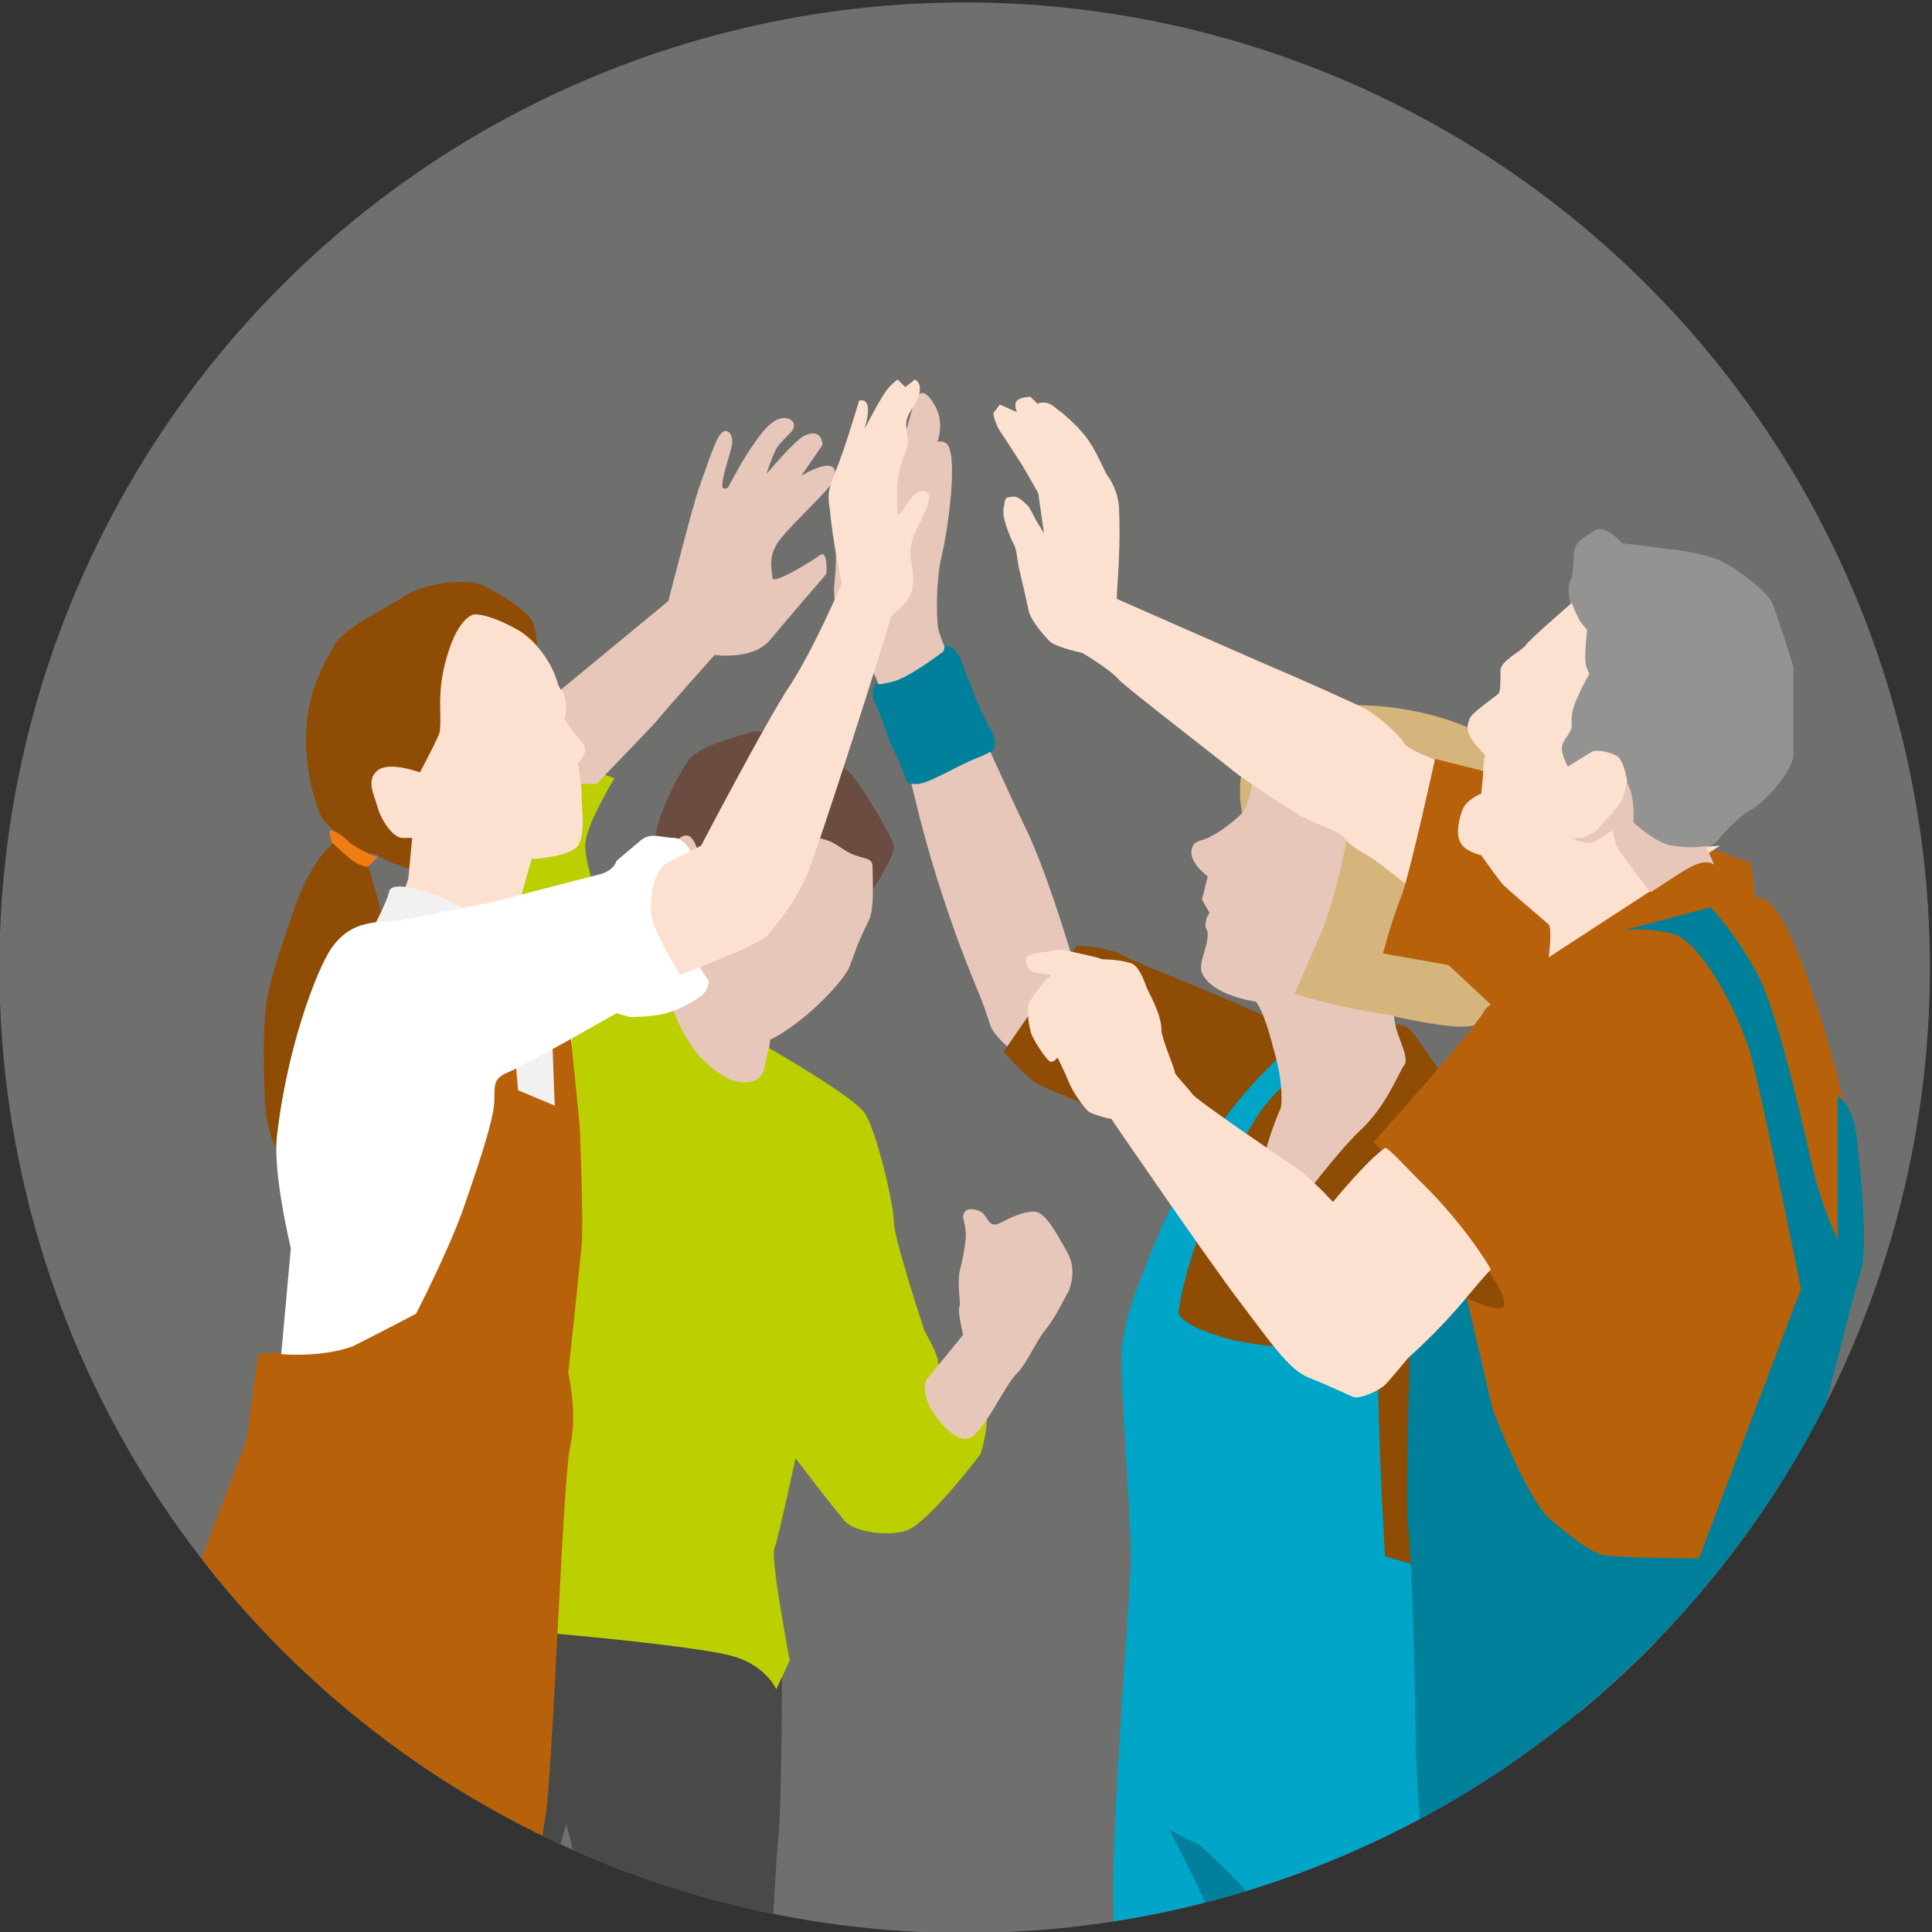 <?xml version="1.0" encoding="utf-8"?>
<!-- Generator: Adobe Illustrator 28.3.0, SVG Export Plug-In . SVG Version: 6.00 Build 0)  -->
<svg version="1.1" id="Kreis" xmlns="http://www.w3.org/2000/svg" xmlns:xlink="http://www.w3.org/1999/xlink" x="0px" y="0px"
	 viewBox="0 0 100.3 100.3" style="enable-background:new 0 0 100.3 100.3;" xml:space="preserve">
<rect x="0" y="0" width="100.3" height="100.3" fill="#333333" stroke="none"/>
<style type="text/css">
	.st0{clip-path:url(#SVGID_00000129166540979384328710000016192406109424727438_);fill:#6F6F6E;}
	.st1{clip-path:url(#SVGID_00000129166540979384328710000016192406109424727438_);}
	.st2{fill:#6A4D40;}
	.st3{fill:#494948;}
	.st4{fill:#E7C7BA;}
	.st5{fill:#BCCF00;}
	.st6{fill:#00809B;}
	.st7{fill:#FCE1D1;}
	.st8{fill:#8F4C04;}
	.st9{fill:#FFFFFF;}
	.st10{fill:#00A5C7;}
	.st11{fill:#D6B57C;}
	.st12{fill:#F1F1F1;}
	.st13{display:none;fill:#FCE1D1;}
	.st14{fill:#B7610B;}
	.st15{fill:#EF7D14;}
	.st16{fill:#939392;}
	.st17{fill:#00667B;}
</style>
<g id="illustration">
	<g>
		<defs>
			
				<ellipse id="SVGID_1_" transform="matrix(0.383 -0.924 0.924 0.383 -15.492 77.305)" cx="50.1" cy="50.2" rx="50.1" ry="50.1"/>
		</defs>
		<clipPath id="SVGID_00000034070995847761089100000008596702307226760365_">
			<use xlink:href="#SVGID_1_"  style="overflow:visible;"/>
		</clipPath>
		
			<rect x="-40" y="-2.9" style="clip-path:url(#SVGID_00000034070995847761089100000008596702307226760365_);fill:#6F6F6E;" width="170.1" height="127.7"/>
		<g style="clip-path:url(#SVGID_00000034070995847761089100000008596702307226760365_);">
			<path class="st2" d="M15.2,132.1c0,0-0.5,3.5-1.1,4.4c-0.6,0.9-1.7,2.3-2,2.9s-0.3,2.3-0.3,2.3s-0.5,1.1,1.2,1.4s3.8,0.3,4.4-0.5
				c0.6-0.8,1.5-3.2,1.5-3.2l1.7-0.8l0.3-0.9c0,0,0-0.8,0-2.3s-0.5-3.9-0.5-3.9L15.2,132.1z"/>
			<path class="st2" d="M32.9,131.3c0,0.5-0.3,5.3-0.3,5.3s0.9,0.9,1.7,0.9c0.8,0,1.4-0.2,1.8,0.3c0.5,0.5,1.4,0.6,2.7,0.9
				s3.9-0.3,3.9-0.3s0.8-2.1,0.3-2.7s-2-0.9-2.7-1.4c-0.8-0.5-2.3-1.8-2.1-2.4s-0.5-2.3-0.5-2.3L32.9,131.3z"/>
			<path class="st3" d="M19.1,84c0,0-1.2,7.1-1.2,8.4c0,1.4,0.2,4.5,0,6s-0.9,6.8-1.1,8.3c-0.2,1.5,0.2,4.5,0,5.4s-0.8,9.8-1.2,12
				c-0.5,2.3-1.4,2.9-1.1,3.8c0.3,0.9,0.3,1.8,0.3,1.8s-0.8,0.6-0.6,1.7c0.2,1.1,0.6,2.1,0.6,2.1s1.2-0.6,2.6-0.5
				c1.4,0.2,3.5,1.4,3.5,1.4s0.5,0,0.6-1.4c0.2-1.4-0.5-1.7-0.3-2.4s0.8-9.2,1.1-9.8c0.3-0.6,1.1-3.9,1.5-5.3
				c0.5-1.4,2.9-12.5,3.2-13.1s2.4-7.7,2.4-7.7s0.8,2.7,0.8,4.5c0,1.8,0.6,8,0.8,9s0.8,3.3,0.6,4.4c-0.2,1.1-0.2,3,0,5.7
				c0.2,2.7,0.8,10.8,0.8,10.8l-0.6,2.1l1.1,1.8c0,0,1.7-1.5,3-1.7c1.4-0.2,2.6,0.3,2.6,0.3s0.9-1.8,0.5-2.4s-0.5-1.4-0.5-1.4
				s0.5-9.6,0.8-11c0.3-1.4,0.6-4.5,0.6-4.5s-0.5-3.5-0.3-4.5c0.2-1.1,0.6-10.4,0.8-12.3c0.2-2,0.2-9.3,0.2-9.3s-6.3-1.7-9.2-2
				S19.1,84,19.1,84z"/>
			<path class="st2" d="M45.3,46.2c0,0,1.2-1.8,1.1-2.3s-1.7-3.2-2.3-3.8c-0.6-0.6-4.2-2.4-5.1-2.1c-0.9,0.3-2.6,0.7-3.2,1.4
				c-0.6,0.8-1.6,2.8-1.8,4.1s0.2,4.4,0.8,5.4c0.6,1.1,6.8,0.3,7.5,0C43,48.8,45.3,46.2,45.3,46.2z"/>
			<path class="st4" d="M35.3,46.6c-0.2,2.2-1,4.2-1,4.2s1.2,6,1.7,6.2c0.5,0.2,3.4,0.3,3.6-0.2s0.6-5.1,0.6-5.1L35.3,46.6z"/>
			<path class="st5" d="M26.3,38.1c0.3,0.5,5.6,2.3,5.6,2.3s-1.4,2.3-1.5,3.3c-0.2,1.1,1.4,5.2,1.7,5.6c0.3,0.5,1.5-0.5,2.2,1.5
				c0.8,2,1.3,4,3.5,5.2c0.4,0.2,1.7,0.5,1.9-0.6c0.2-1,0.4-1.9,0.2-1c0,0,4.4,2.5,5,3.4c0.6,0.9,1.5,4.7,1.5,5.6s1.6,5.7,1.6,5.7
				s0.7,1.2,0.7,1.6c0,0.5,1.2,0.9,2.1,1.7c0.9,0.8,0.1,3.1,0.1,3.1s-2.5,3.3-3.7,3.9c-0.8,0.4-2.9,0.2-3.4-0.5
				c-1-1.2-2.5-3.2-2.5-3.2s-0.9,4.2-1.1,4.7C40,81,41,86.2,41,86.2l-0.7,1.5c0,0-0.6-1.4-2.6-1.8c-2-0.5-11.4-1.4-13.6-1.4
				s-5.5,1.3-5.5,1.3s-0.9-1.1-0.9-1.3c-0.1-1.1,0.6-3.5,0.9-4.8c0.3-1.4,2.9-11.8,3.3-12.7c0.5-0.9,2.3-7.7,2.3-7.7
				S22.1,52,21.9,50c-0.2-2,2.1-9,2.4-9.9C24.6,39.2,26.3,38.1,26.3,38.1z"/>
			<path class="st4" d="M31,40.7c0.3-0.4,2.8-2.9,3.2-3.4c0.4-0.5,2.9-3.3,2.9-3.3s2,0.3,2.9-0.8c0.9-1.1,2.9-3.4,2.9-3.4
				s0.1-1.2-0.3-1c-0.4,0.3-2.5,1.6-2.5,1.2c0-0.4-0.3-1.1,0.4-2s2.6-2.6,2.8-3.1c0.4-1.5-1.7-0.2-1.7-0.2l1.1-1.6
				c0,0,0-0.9-0.9-0.5c-0.5,0.2-2,2-2,2s0.2-0.7,0.5-1.3c0.1-0.2,0.6-0.7,0.8-0.9c0.3-0.4,0-0.7-0.4-0.7c-0.6,0-1.2,0.8-1.6,1.4
				c-0.4,0.5-1.3,2.2-1.3,2.2s-0.3,0.2-0.3-0.1c0-0.5,0.4-1.6,0.5-2.1c0.1-0.7-0.4-1-0.7-0.4c-0.3,0.5-0.7,1.8-1,2.6
				c-0.3,0.8-1.6,5.9-1.6,5.9l-8,6.6c0,0-0.1,1.6,1,2.3S31,40.7,31,40.7z"/>
			<path class="st4" d="M36.3,44.6c0,0-0.2-1.7-1-1.1c-0.6,0.4-1,1-0.7,2.2c0.2,0.8,0.8,1.1,0.8,1.1s0,2.2,0.1,2.6
				c0.4,1.6,1.6,3.6,2.3,4.1c1.1,0.8,1.7,0.9,3,0c1.4-0.9,3-2.6,3.3-3.3c0.3-0.8,0.4-1.2,1-2.4c0.3-0.6,0.2-2,0.2-2.8
				c0-0.6-0.6-0.3-1.5-0.9c-0.9-0.6-0.7-0.4-2-0.8c-1.4-0.5-2-1.2-2.2-1.4c-0.1-0.1-0.5,0.3-0.7,0.9c-0.2,0.6-1.2,1.2-1.3,1.4
				c-0.4,0.5-1,0.9-1,0.9L36.3,44.6z"/>
			<path class="st4" d="M48.3,73.1c0,0,1,1.7,1.9,1.6c0.8-0.1,2-2.9,2.6-3.4c0.5-0.5,1-1.7,1.5-2.3c0.5-0.6,0.9-1.5,1.2-2
				c0.2-0.6,0.3-1.3-0.1-2s-1.1-2.1-1.7-2.1c-0.6,0-1.2,0.3-1.8,0.6c-0.6,0.3-0.6-0.4-1-0.6s-0.9-0.2-0.9,0.3
				c0.1,0.5,0.2,0.7,0.1,1.4c-0.1,0.7-0.1,0.6-0.3,1.5c-0.1,0.8,0.1,1.5,0,1.8C49.7,68,50,69.3,50,69.3l-1.8,2.2
				C48.2,71.5,47.7,71.8,48.3,73.1z"/>
		</g>
		<g style="clip-path:url(#SVGID_00000034070995847761089100000008596702307226760365_);">
			<path class="st4" d="M47.4,21.1c0,0-1,3.4-1.4,5.2s-0.6,2.9-0.6,2.9s-0.2-2.2-1.2-3.2S43,25,43.1,26c0.1,0.9,0.2,1.3,0.3,2.9
				c0,1.6-0.4,2.2,0.4,3.1c0.8,1,2,4,2.6,5.3s0.9,4.2,2.5,9.1c1.3,4,2,5.1,2.5,6.8c0.4,1.3,4.8,3.9,4.8,3.9l3.9-3.2l-4.5-4.4
				c0,0-1.3-4.4-2.4-6.6c-0.9-1.9-4.4-9.5-4.5-10.3c-0.1-0.7-0.1-2.6,0.2-3.8s0.9-5.4,0.2-5.8c-0.7-0.4-0.8,0.7-0.8,0.7
				s1-1.4,0.2-2.7C47.7,19.6,47.4,21.1,47.4,21.1z"/>
			<path class="st6" d="M45.5,35.5c0,0,0,0.1,0.8-0.1c0.9-0.2,2.7-1.6,2.7-1.6s0-0.2,0.1-0.3c0,0,0.4,0.1,0.6,0.4
				c0.3,0.4,0.9,2.6,1.8,4.1c0.4,0.7-0.1,1.2-0.1,1c0,0,0.2,0-0.8,0.4s-2.4,1.3-3,1.3c-0.3,0-0.5,0-0.6-0.3c-0.3-1-0.8-1.7-1.1-2.7
				c-0.3-1-0.6-1.3-0.6-1.7S45.5,35.5,45.5,35.5z"/>
			<path class="st7" d="M81.4,84.7c0,0.1,0.4,3.7,0.6,4.6c0.1,0.9,0.1,5.6,0.1,5.7s-0.9,1.6-1,2.1s-0.4,1.2-0.5,2
				c-0.1,0.8-0.4,2.5-0.6,3.1c-0.2,0.6-0.7,1.3-0.1,1.4c0.6,0,0.9-0.1,1.3-0.8s1.1-2,1.1-2s0.3,1.1,0.4,1.8c0.1,0.7,0.1,2.6,0.2,3.5
				c0.1,0.9,0,1.9,0.3,2c0.6,0.2,0.9-0.9,0.9-1s0,0.7,0.3,0.8c0.3,0.1,0.8-0.3,0.8-0.5c0-0.2,0.4-0.3,0.4-0.4c0-0.2,0.3-1.6,0.3-1.6
				s0.3-0.5,0.4-1c0.1-0.5,0-3.7,0-4.4c0-0.6-0.7-4-0.7-4.2s0.3-6.4,0.3-7.3c0.1-0.9,0.1-1.5,0-6.1c-0.1-4.6-0.3-2.2-0.4-2.2
				S81.3,84,81.3,84L81.4,84.7z"/>
			<path class="st8" d="M55.9,49.1l-3.8,5.5c0,0,0.9,1,1.5,1.5c0.7,0.5,2.9,1.2,3.6,1.7c0.7,0.5,4.1,3.4,4.1,3.4s-0.6,8.3-0.6,9
				s6.9,11.6,7.3,12.1c0.3,0.5,9.4,1.9,9.4,1.9s1.2-7.2,1.4-6.7s1.6,3.3,1.6,3.8s0.1,3.5,0.1,3.5s0.3,0.8,1,0.8
				c1.1,0,2.5,0.6,3.3,0.2c0.9-0.3,1.6-0.8,1.6-1.3c0-0.5,0.3-3.6,0.3-4.4s-4-17.2-4.9-18.8c-0.5-0.9-6.4-4.9-7.1-5.8
				c-0.6-0.7-1.2-1.9-1.7-2.2c-0.4-0.3-1.5,0.2-2.2,0.3c-1.4,0.1-2.5,0.6-3.5,0c-1.9-1.2-8.4-3.6-9.2-4.1
				C57.1,49.1,55.9,49.1,55.9,49.1z"/>
			<path class="st9" d="M62.6,138.5c0,0-0.2,1.3-2.5,1.9c-2.8,0.7-3.5,0.8-3.9,1.4c-0.7,1.1-0.2,2.2,1.4,2.7
				c1.6,0.5,6.4,0.1,7.8-0.2s4.5-0.5,4.5-0.5s0.1-2.5-1.3-4.1C67.3,138.1,62.6,138.5,62.6,138.5z"/>
			<path class="st9" d="M72.4,144.9c0,0-0.7,3-1.6,4.4s-0.5,2.6-0.3,3.4c0.4,1.6,2.4,1.9,4,1.7c1.6-0.2,3-0.7,3.5-2.8
				c0.5-2.1,0.5-6.2,0.5-6.2L72.4,144.9z"/>
			<path class="st10" d="M66.9,54.5c0,0-4.1,3-7.1,10.4c-0.7,1.8-1.2,2.9-1.5,4.6c-0.3,1.7,0.5,9.4,0.4,11.8s-1,13.7-0.9,17.4
				s0.2,16.5,0.5,17.9c0.3,1.4,2.6,8.7,2.7,12.3c0.2,3.6,0.1,5.9,0.4,6.8s0.5,1.8,0.5,1.8s-0.9,0-0.5,2.1c0,0.2,1.4,0.2,1.9,0.4
				c0.6,0.3,1.8,1.1,2.5,1.5c1.5,0.8,2.5,1.1,3.2,1.4c1,0.3,1.2,0.3,1-1.7c-0.2-2-0.2-3.1-0.2-4.4c0-1.4-1-10.2-1.2-12.3
				c-0.2-2-1.5-9-1.5-9l-0.5-7.5c0,0,1.8,7.7,1.8,10.3s1,5.3,1.7,6.5c0.4,0.8,0.7,2.4,0.6,2.9c-0.2,0.5,1.3,13.2,1.3,13.2
				s-0.2,1.3-0.4,2.2c-0.2,0.9,0.2,1.2,0.2,1.2l0.1,2.1c0,0,1.4,0.3,3.5,0.8c2,0.5,2.7,0.4,3.2,0.3c1-0.3,0.7-2.8,0.6-2.8
				c0,0,1.5-2.3,1.3-3.2c-0.4-2-1.9-17.1-2.2-19.3c-0.3-2.2-0.3-5.2-0.3-5.2s0.3-10.9,0.3-17.3c0-1.7,0.9-2.9,0.8-3.7
				c-0.1-2.3-0.3-4.8-0.3-6.8c-0.1-1.3-1-4.2-0.9-4.8c0.2-1.5,0-1.7,0-1.7s-1.7-0.5-2.8-0.9c-1-0.4-3.2-1-3.2-1s-0.5-8.6-0.3-10.3
				c0.4-3.6,1.3-6,2.7-8.4c1.2-2.1,2.9-3.7,2.9-3.7s-1-0.8-1.5-0.6s-1.8,2-3.1,4c-1.4,2.2-3.1,8.1-3.1,8.1s-3.5,0.3-6.1-0.5
				S61.2,68,61.2,68s0.5-4.3,4.1-10.1c0.9-1.4,2.7-2.7,2.7-2.7L66.9,54.5z"/>
			<path class="st11" d="M64.5,42.3c0,0-0.5-2,0.5-3.7c1-1.7,2.6-1.6,4.1-1.9c2.8-0.4,7.4,0.6,8.8,2.2c1.5,1.8,2.2,7.2,1.4,10.6
				c-0.5,2-1.4,3.8-3.4,3.8c-2,0-7.5-1.5-7.5-1.5L64.5,42.3z"/>
			<path class="st4" d="M65.4,65.2c0,0-0.4-2.2,0-4.2c0.4-2,1.1-3.5,1.1-3.5s0.2-1.1-0.4-3.1c-0.5-2-0.9-2.4-0.9-2.4
				s-2.3-0.3-2.8-1.5c-0.2-0.5,0.3-1.3,0.3-2c0-0.3-0.2-0.3-0.1-0.6c0-0.3,0.2-0.5,0.2-0.5l-0.4-0.7l0.3-1.2c0,0-1.1-0.8-0.8-1.5
				c0.1-0.4,0.5-0.3,1-0.6c0.8-0.4,1.6-1.2,1.6-1.2s0.2-0.2,0.4-1c0.4-2.3,2.2-3.2,2.2-3.2c-0.1,0,2.1,4.5,2.9,5.1
				c0.5,0.4,2.7,6.9,2.7,6.9s-0.7,0.8-0.3,3c0.1,0.8,0.8,1.9,0.5,2.3c-0.3,0.4-0.9,2.1-2.3,3.4C69,60.2,65.4,65.2,65.4,65.2z"/>
			<path class="st11" d="M70.6,39.5c-0.2,1-0.7,5.6-2,8.9c-1.4,3.2-1.4,3.2-1.4,3.2s3.2,1,6,1.2c2.7,0.2,3.8-0.7,3.9-2.2
				s-1.7-10.2-1.7-10.2L70.6,39.5z"/>
			<path class="st6" d="M66.7,107.9c0,0-1.4-8.2-1.5-8.9s-2.9-3.2-2.9-3.2L60.7,95c0,0,2.6,4.9,2.7,6.1c0.1,1,0.5,19.1,0.5,19.1
				s2.6,13.3,2.6,15.5c0,2.2-0.2,3.8-0.2,3.8l-2.2-0.7l1.6,2.7c0,0,4.2,2,4.2,1.5c0-0.1,0.3-0.7,0.3-1.1c0-0.6-0.3-1.4-0.3-2
				c0.1-0.9,0.2-1.3,0.2-2.6c0-2.3-0.3-4.7-0.4-6c-0.2-1.5-0.5-4.5-0.8-6.9c-0.3-2.1-1-4-1-5.2c0.1-2.5,0-6.2,0-6.2L66.7,107.9z"/>
		</g>
		<g style="clip-path:url(#SVGID_00000034070995847761089100000008596702307226760365_);">
			<path class="st8" d="M27.9,33.9c0,0,0-0.8-0.2-1.5c-0.2-0.7-2-1.7-2.6-2c-0.5-0.3-2.7-0.3-4,0.5s-3.4,1.8-3.8,2.7
				c-0.5,0.9-1.5,2.5-1.4,5.1c0,1.3,0.5,3.5,1,4c0.5,0.5,0.8,0.8,0.8,0.8s-1.4,0.6-2.5,3.9s-1.5,4.2-1.5,6.8s0,4.2,0.6,5.3
				c0.6,1.2,6.6-6.4,6.6-6.8c0-0.3-0.9-4.2-1-4.9c-0.1-0.6-0.9-3.2-0.9-3.2s0.2-0.5,0.6-0.2c0.4,0.3,1.7,0.8,2,0.7
				c0.2-0.1,3.5-3.6,4-4.6C26.1,39.6,27.9,33.9,27.9,33.9z"/>
			<path class="st7" d="M21.8,40.1c0,0-1.6-0.6-2.2-0.1c-0.6,0.5-0.2,1.2,0,1.9c0.2,0.7,0.8,1.6,1.3,1.6s0.5,0,0.5,0l-0.2,2.1l-1,3
				c0,0,2.7,1.1,3.3,1.7c0.6,0.6,3.1-2.2,3.1-2.2l1-3.5c0,0,2-0.1,2.4-0.7c0.4-0.6,0.2-1.8,0.2-2.5c0-0.7-0.2-1.8-0.2-1.8
				s0.7-0.6,0.2-1.1c-0.5-0.5-0.9-1.2-0.9-1.2s0.2-0.5,0-1.2c0-0.2-0.2-0.1-0.4-0.8c-0.2-0.7-1-2.1-2.2-2.7
				c-1.5-0.8-2.1-0.7-2.1-0.7s-0.8,0.1-1.4,2.2c-0.6,2-0.2,3.2-0.4,4C22.5,38.8,21.8,40.1,21.8,40.1z"/>
			<path class="st12" d="M24.1,58c0.4,0.2,5.1,1.8,5.1,1.8l0.7-8.2l-6.1,0.5L24.1,58z"/>
			<path class="st13" d="M27,74.3c0.2,0,2.5-0.3,2.9-0.5c0.4-0.2,1.3-2.1,2.2-2.2c0.9-0.1,3.9-0.3,4.3,0c0.4,0.2,0.3,0.7-0.1,1.2
				c-0.4,0.5,0.2,0.7-0.2,1.5c-0.4,0.7-0.7,1.1-1.2,1.9c-0.5,0.7-1.2,1.4-1.7,1.4c-0.6,0.1-1.5,0.4-2.6,0.3
				c-1.1-0.1-1.9,0.1-2.4,0.2c-0.5,0.1-2.7,0.5-2.7,0.5L27,74.3z"/>
			<path class="st3" d="M-6.5,130.6l-2.4,3.3l-0.9,1.2c0,0-0.5,1.2,0.5,2.3s1.4,2.7,2,2.6s1.5-0.2,1.5,0.3s-0.5,1.2-0.2,1.8
				c0.3,0.6,2.1,3,4.1,3.8c2,0.8,5.1,0.6,5.1,0.6s1.5-1.5,0.9-2.1s-1.8-1.1-2.4-1.7c-0.6-0.6-0.9-1.7-1.1-2.7s0-5.1,0-5.1
				L-6.5,130.6z"/>
			<path class="st3" d="M14.6,137.8c0,0-1.3,3.6-1.2,4.7c0.2,1.5,0,1.1,0,1.1s2.7,0.9,3.5,0.8c0.8-0.2,1.1-0.6,1.7-0.5
				c0.6,0.2,1.5,0.2,3.6,0.5s4.2,0.2,5.1-0.2c0.9-0.3,2.4-0.3,2.6-1.2c0.2-0.9-0.6-2-1.2-2.3s-1.4-0.5-2.3-0.5s-2.3-0.2-2.9-0.9
				s-2.6-3.5-2.6-3.5L14.6,137.8z"/>
			<path class="st14" d="M25.3,51.7c0,0-0.1,5.3-0.6,7c-1.9,6.3-3.4,8.8-3.4,8.8s-5,2.7-5.9,2.7s-2,0.1-2,0.1l-0.6,4.5
				c0,0-2.5,6.4-3.1,8.3S6.8,94,6.6,96.3c-0.2,2.2-1.2,8.2-1.2,8.2l-0.9,2.5c0,0-6.7,12.9-7.1,13.7c-0.4,0.8-1.8,6.4-2.1,6.9
				c-0.4,0.5-2.4,3-2.4,3s0.1,1.3,0.8,2.4c0.7,1.1,3.7,2.5,5.2,3.2c1.5,0.7,2.1,0.5,2.2,0.1c0.1-0.4,1.3-4.3,1.4-5.4
				c0.1-1.2,0.4-2.1,0.5-2.5c0.1-0.4,5.6-8.7,6.4-9.6s2.6-2.7,2.6-2.7s3.2-7.7,3.7-8.6c0.5-0.9,0.8-1.5,0.8-1.5s0.4,7.4,0.1,7.8
				c-0.2,0.4-1.1,1.3-1.7,3.4c-0.6,2.1-0.6,8.6-0.7,10s0.1,8-0.1,8.4s-0.5,1.1-0.4,1.9s0.1,2.1,0.1,2.1s2.6-0.1,4-0.7
				c1.4-0.6,3.1-1.7,3.7-1.4c0.6,0.2,0.6,0.2,0.6,0.2l0.4-1.3l-0.6-0.7l0.6-1.5c0,0,0.5-7.2,0.8-9.1c0.4-1.9,1.1-5.4,1.2-6.5
				c0.1-1.1,0.1-3.4,0.1-3.4s1.5-1.9,1.8-3s1.5-15.7,1.9-17.8c0.4-2.1,0.9-17.5,1.3-19.3c0.4-1.8-0.1-3.8-0.1-3.8s0.6-5.6,0.7-6.7
				c0.1-1.2-0.1-6.1-0.1-6.1l-0.6-6l-0.9-0.4l0.2,5.3l-1.9-0.8l-0.5-5.4L25.3,51.7z"/>
			<path class="st12" d="M19,48.7c0.2-0.1,1.1-1.9,1.2-2.4c0.1-0.6,1.8-0.1,2.7,0.3c1.7,0.7,3.7,2,3.7,2l-2.1,1.1L19,48.7z"/>
			<path class="st9" d="M14.6,70.3l0.5-5.5c0,0-1-4.1-0.7-6c0.6-5,2.3-9,2.9-9.7c1.2-1.6,2.8-1.1,3.9-1.4c1.1-0.2,4.5-0.9,4.5-0.9
				s4.6-1.2,5.4-1.4c0.8-0.2,0.9-0.7,0.9-0.7s0.7-0.6,1.3-1.1c0.5-0.4,1.1-0.1,1.7-0.1s1.1,1.1,1.1,1.1l-0.9,0.3
				c0,0,0.5,2.4,0.7,3.9c0.2,1.4,0.9,2.1,0.9,2.1s0,0.5-0.4,0.8s-1.1,0.7-1.8,0.9c-0.7,0.2-1.9,0.2-1.9,0.2L32,52.6
				c0,0-4.7,2.7-5.7,3.1c-0.9,0.4-0.5,0.9-0.7,2c-0.2,1.1-0.8,2.9-1.6,5.2c-0.8,2.2-2.4,5.3-2.4,5.3s-1.7,0.9-3.3,1.7
				C16.6,70.5,14.6,70.3,14.6,70.3z"/>
			<path class="st7" d="M34.6,44.8c0.4-0.2,1.8-0.9,1.8-0.9s3.4-6.5,4.6-8.3c1.2-1.8,2.7-5.3,2.7-5.3s-0.5-2.4-0.6-3.7
				c-0.2-1.2,0-1.3,0.3-2.2c0.4-0.9,1.2-3.6,1.2-3.6s0.8-0.3,0.3,1.4c-0.1,0.3,0.6-1.2,1.1-1.9c0.2-0.3,0.6-0.6,0.6-0.6l0.4,0.4
				l0.5-0.4c0,0,0.7,0.3-0.2,1.6c-0.6,0.9,0.1,1.3-0.3,2.2c-0.4,0.9-0.5,1.9-0.4,3.1c0.1,0.5,0.6-1,1.2-1.1c0.6-0.1,0.5,0.5,0.2,1.1
				c-0.2,0.6-0.9,1.4-0.7,2.5c0.1,0.6,0.3,1.5-0.3,2.2c-0.3,0.4-0.7,0.5-0.8,0.9c-0.1,0.5-3.7,11.8-4.3,13.2c-0.6,1.4-1.5,2.5-2,3.1
				c-0.5,0.6-4.6,2.1-4.6,2.1s-1.5-2.4-1.5-3.2C33.7,45.3,34.6,44.8,34.6,44.8z"/>
			<path class="st15" d="M17.2,43.7c0,0,0.5,0.5,1,0.9s0.9,0.4,0.9,0.4l0.5-0.5c0,0-1.1-0.4-1.6-0.9c-0.5-0.5-0.9-0.5-0.9-0.5
				L17.2,43.7z"/>
		</g>
		<g style="clip-path:url(#SVGID_00000034070995847761089100000008596702307226760365_);">
			<path class="st7" d="M54.2,27.7l-0.3-2.1l-0.8-1.4c0,0-0.9-1.4-1.1-1.7c-0.2-0.2-0.5-1-0.4-1.1c0.1-0.1,0.3-0.4,0.3-0.4l0.9,0.4
				c0,0-0.2-0.4,0-0.6c0.2-0.2,0.7-0.2,0.7-0.2l0.4,0.4c0,0-0.1-0.1,0.3-0.1c0.4,0,0.7,0.4,0.9,0.5c0.1,0.1,1,0.8,1.5,1.6
				c0.4,0.6,0.8,1.6,0.9,1.7c0.3,0.4,0.6,1.1,0.6,1.8c0.1,2.5-0.2,4.7-0.1,4.6c0,0,8.4,3.7,8.9,3.9s3.6,1.6,4,1.8
				c0.8,0.5,1.8,1.4,2,1.8c0.3,0.4,1.8,0.9,1.8,0.9s-0.1,2.9-0.4,4.5c-0.3,1.5-0.8,2.3-0.8,2.3s-1.9-1.5-2.2-1.7
				c-0.3-0.2-1.3-0.7-1.5-1.1c-0.2-0.3-1.4-0.7-2-1c-0.6-0.3-3.2-2-3.8-2.5c-0.6-0.5-5.4-4.2-5.9-4.7c-0.4-0.5-1.9-1.4-1.9-1.4
				s-1.4-0.3-1.7-0.6c-0.3-0.3-1-1.1-1.1-1.6s-0.4-1.8-0.5-2.2c-0.1-0.4-0.1-1-0.3-1.3c-0.2-0.4-0.6-1.4-0.5-1.8
				c0.1-0.4,0-0.6,0.4-0.6c0.3-0.1,0.6,0.2,0.9,0.5c0.2,0.3,0.3,0.6,0.5,0.9S54.2,27.7,54.2,27.7z"/>
			<path class="st14" d="M78.5,40.4l-4-1c0,0-1.2,5.5-1.7,7c-0.6,1.5-1,3.1-1,3.1l3.4,0.6l3,2.8L91.3,48l-0.4-3.2L78.5,40.4z"/>
			<path class="st16" d="M84.2,28.2c0,0-0.9-1.1-1.5-0.6c-0.5,0.3-1,0.6-1,1.2c0,0.5-0.1,1.2-0.1,1.2s-0.3,0.3-0.1,1.2
				c0.2,1.3,0.1,4.5-0.1,5c-0.1,0.6-1,5.5-1,5.5s3.7-1.4,4-0.9c0.5,0.7,0.3,2,0.3,2s1.2,1,2,1.2c2,0.3,2.4-0.3,2.4-0.3
				s0.9-1.1,1.7-1.6c0.8-0.4,2.3-2.1,2.3-2.9c0-0.8,0-4.6,0-4.6S92.3,32,92,31.3c-0.3-0.7-2.2-2-2.7-2.2c-0.6-0.3-2.3-0.6-2.8-0.6
				C85.9,28.4,84.2,28.2,84.2,28.2z"/>
			<path class="st7" d="M81.6,31.3c0,0-2.2,1.9-2.4,2.2c-0.2,0.3-1.3,0.8-1.3,1.3s0,1.1-0.1,1.2c-0.2,0.2-1.4,1-1.5,1.3
				c-0.1,0.3-0.2,0.5,0,0.9s0.8,1,0.8,1S77,39.7,77,40s-0.1,1.2-0.1,1.2s-0.8,0.3-1,0.9c-0.2,0.6-0.3,1.2-0.1,1.6
				c0.2,0.5,1.1,0.7,1.1,0.7s0.7,1,1.1,1.5c0.4,0.4,2.2,1.9,2.4,2.1c0.2,0.2,0,1.7,0,1.7l6.6-4.3l2.3-1.5L88,44c0,0-2.2,0.8-2.7,0.7
				c-0.4-0.1-0.8-1-1-1.2c-0.1-0.3-0.5-1.4-0.5-1.4s0.6-0.5,0.7-1c0.1-0.4-0.2-1.4-0.4-1.7c-0.2-0.3-1.1-0.5-1.4-0.4
				c-0.2,0.1-1.3,0.8-1.3,0.8s-0.4-0.7-0.3-1.1s0.4-0.5,0.5-1c0-0.2-0.1-0.7,0.3-1.5c0.2-0.5,0.6-1.2,0.6-1.2c0-0.2-0.2-0.2-0.2-0.9
				c0-0.7,0.1-1.4,0.1-1.4s-0.4-0.4-0.5-0.7C81.7,31.6,81.6,31.3,81.6,31.3z"/>
			<path class="st4" d="M84.5,40c0,0,0,1-0.4,1.7c-0.5,0.7-1.1,1.2-1.1,1.3c-0.1,0.2-0.8,0.5-0.9,0.5s-0.6,0-0.6,0s1,0.4,1.3,0.2
				c0.3-0.2,0.9-0.6,0.9-0.6s0.2,0.6,0.2,0.8c0.1,0.2,1.7,2.4,1.8,2.4c0.1,0,1.6-1.1,2.3-1.4c0.7-0.3,1,0,1,0L88.6,44L84.5,40z"/>
			<path class="st16" d="M90.9,42c-0.8,0.4-1.7,1.6-1.7,1.6s-0.4,0.6-2.4,0.3c-0.8-0.1-2-1.2-2-1.2s0.1-1.3-0.3-2L84.2,39l2.2-0.9
				L90.9,42z"/>
			<path class="st14" d="M71.3,59.3c0,0,1.4,1.3,2.6,2.7c1.2,1.4,1.2,6.9,1.2,6.9l6.1,16.8l9.3-1.4c0,0,4.5-17.4,5.1-18.8
				c0.6-1.4,0.4-6.7,0.2-7.9c-0.2-1.2-2.6-10.3-4.2-10.9c-1.6-0.6-2.6-0.2-4,0.4c-1.4,0.6-9.9,4.5-10.5,5.3
				C76.7,53.3,71.3,59.3,71.3,59.3z"/>
			<path class="st3" d="M84.2,141.5c0,0-1.6,1-2.2,1.4c-0.6,0.4-0.4,2.2-0.4,2.2s2.6,1.2,4,1.6c1.4,0.4,8.9,1.4,10.1,1.2
				c1.2-0.2,2.2-0.8,2-1.6s-1.6-4.5-1.6-4.5L84.2,141.5z"/>
			<path class="st17" d="M92.1,95c0,0.8-1.2,15.6-1.2,15.6s1,10.5,1.8,12.7c0.8,2.2,2.8,13.2,2.8,13.8s1.2,5.5,1.2,5.5
				s-4.7,1.6-5.5,1.2c-0.8-0.4-6.9-21.7-7.1-22.7c-0.2-1-1.8-23.1-1.2-23.7S92.1,95,92.1,95z"/>
			<path class="st3" d="M85.6,145.8l-3.8,2.2c0,0-3.8,1-4.9,1c-1.2,0-2,2.4-2,2.4s0.6,1.4,2.8,2.4s6.5,1,7.3,0.8
				c0.8-0.2,2.6-0.6,2.6-0.6s2.4,0.4,3.6,0.6c1.2,0.2,3.6-0.4,4-1c0.4-0.6-0.4-1.6-0.6-3.2c-0.2-1.6-1.4-3.8-1.4-3.8L85.6,145.8z"/>
			<path class="st6" d="M75.7,65.5l1.8,7.7c0,0,1.8,4.7,3,5.7c1.2,1,2,1.6,2.6,1.8s5.1,0.2,5.1,0.2l5.3-14c0,0-2-9.9-2.6-12.1
				c-0.6-2.2-2.6-5.9-4-6.3c-1.4-0.4-2.6-0.2-2.6-0.2l4.5-1.2c0,0,1.2,1.2,2.4,3.4c1.2,2.2,2.6,8.9,3,10.5c0.4,1.6,1.2,3.4,1.2,3.4
				v-7.5c0,0,0.8,0.4,1,2.2s0.6,5.7,0.2,6.9c-0.4,1.2-3.6,14-3.6,14l1.6,13c0,0-3.4,4.3-3.4,5.3c0,1-2.4,3.4-2.4,3.4s0.8,9.3,1,11.7
				c0.2,2.4-0.4,6.5-0.4,6.5s2.2,7.5,2.6,9.3c0.4,1.8,1.2,8.7,1.4,9.9c0.2,1.2,1.8,5.1,1.8,5.1s-0.6,1.4-0.6,2.2
				c0,0.8-1.2,2.8-1.2,2.8s-1.4-0.4-3.6-1c-2.2-0.6-5.9-2.2-5.9-2.2s-0.8-3-0.8-3.6s0.2-4.9,0.2-4.9l-3-13.4l-2.6-3
				c0,0-3-17.4-3.4-20.2s-0.8-9.1-0.8-10.5s-0.2-10.1-0.4-11.1c-0.2-1,0.2-12.7,0.2-12.7L75.7,65.5z"/>
			<path class="st8" d="M74.5,66.3c0.4,0.6,3.6,2.2,3.6,1.4c0-0.8-1.6-2.8-1.6-2.8L74.5,66.3z"/>
			<path class="st7" d="M57.2,49.8c-0.1-0.1-1.7-0.4-2-0.5c-0.3,0-1.6,0.2-1.8,0.3c-0.2,0.1-0.2,0.5,0.1,0.8c0.1,0.1,1,0.2,1,0.2
				s0.1,0.1-0.1,0.2c-0.2,0.1-0.9,1.1-1,1.3c-0.1,0.3,0,1.1,0.1,1.4c0,0.3,0.8,1.5,1,1.6c0.2,0.1,0.4-0.2,0.4-0.2s0.4,0.8,0.6,1.3
				c0.2,0.5,0.7,1.2,1,1.5c0.3,0.2,1.2,0.4,1.2,0.4s5,7.3,6.6,9.4s2.6,3.6,3.6,4s2.3,1,2.3,1c0.3,0.2,1.4-0.3,1.7-0.6
				c0.3-0.3,1.2-1.4,1.2-1.4s1.6-1.4,3-3.1c1-1.2,1.3-1.5,1.3-1.5s-1.3-2.3-3.8-4.7c-0.7-0.7-1.6-1.7-1.7-1.6
				c-0.9,0.6-2.7,2.8-2.7,2.8s-0.9-1-1.8-1.7c-0.9-0.6-5.3-3.6-5.5-3.9s-0.9-1-0.9-1.1c0-0.2-0.7-1.8-0.7-2.2c0-0.9-0.7-2-0.8-2.3
				c-0.1-0.3-0.4-1.1-0.8-1.2C58.1,49.8,57.2,49.8,57.2,49.8z"/>
		</g>
	</g>
</g>
</svg>

